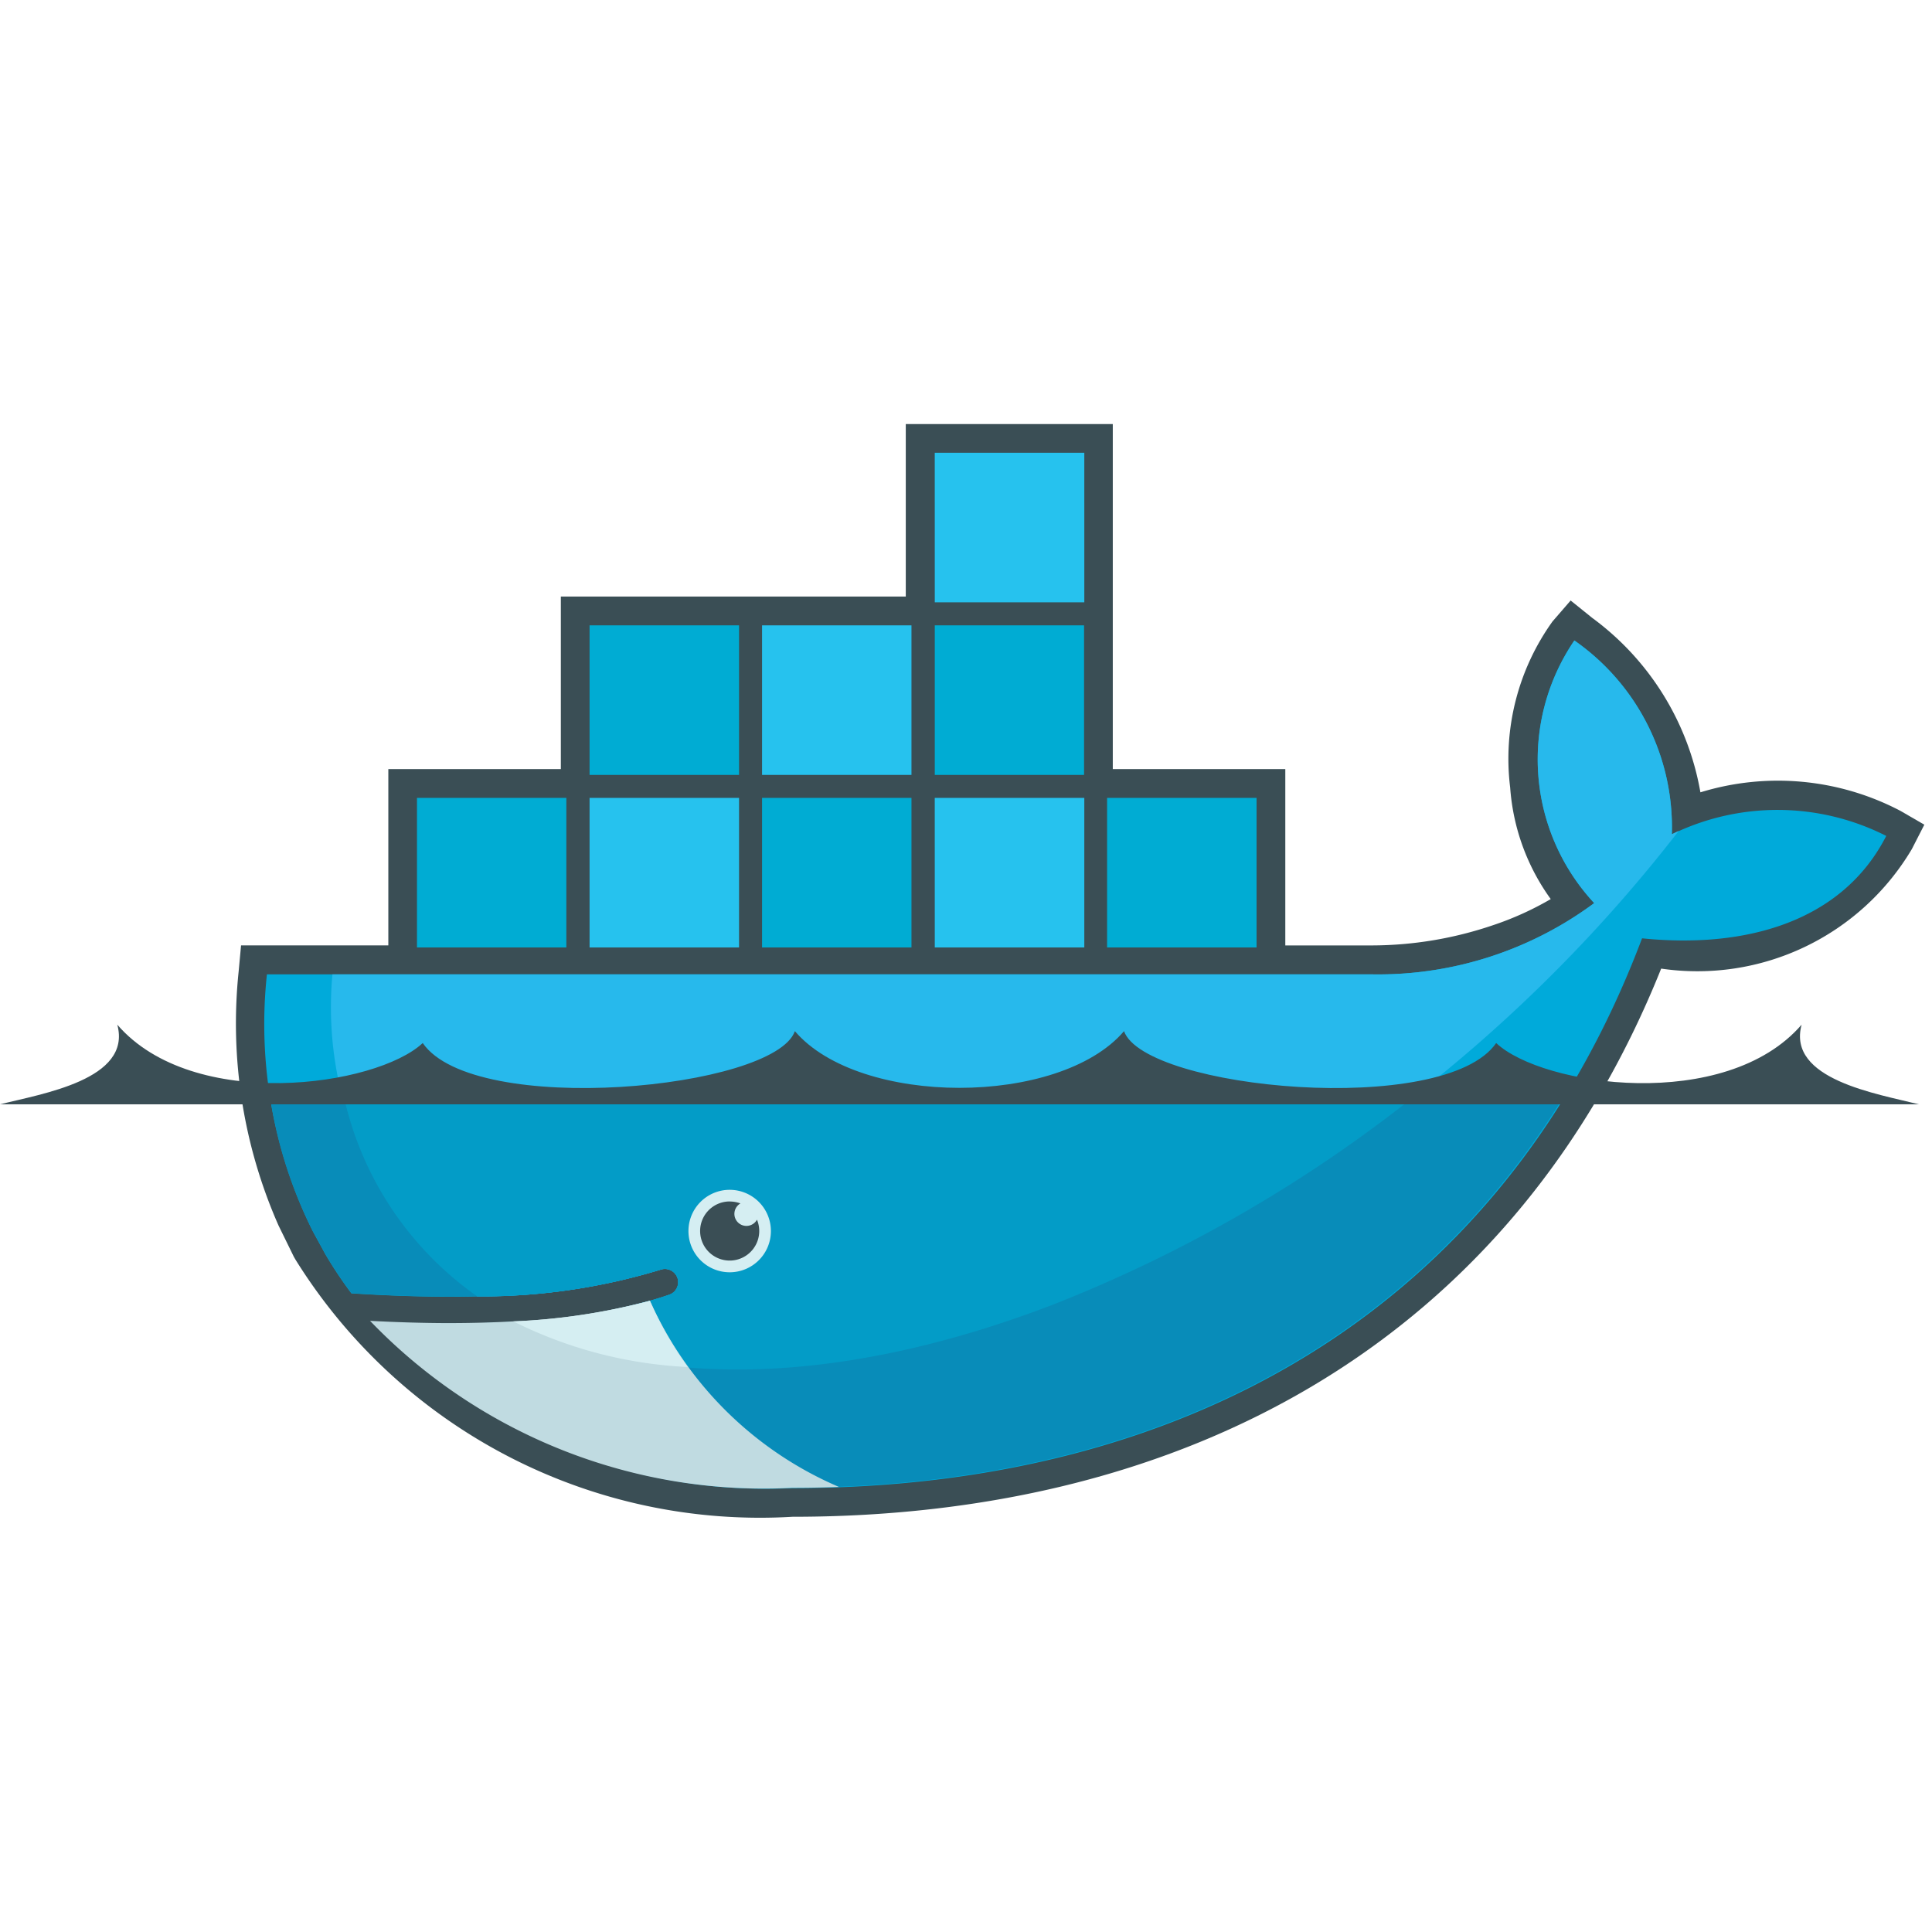 <svg xmlns="http://www.w3.org/2000/svg" width="100" height="100" viewBox="0 0 100 100">
  <g id="docker" transform="translate(-7764 -22224)">
    <rect id="Rectangle_1392" data-name="Rectangle 1392" width="100" height="100" transform="translate(7764 22224)" fill="none"/>
    <g id="Docker-2" data-name="Docker" transform="translate(7764 22245.949)">
      <path id="Path_10254" data-name="Path 10254" d="M50.824,25.909H59.75v9.128h4.518A19.565,19.565,0,0,0,70.472,34a15.873,15.873,0,0,0,3.017-1.362,11.2,11.2,0,0,1-2.1-5.774,12.191,12.191,0,0,1,2.191-8.595l.939-1.085,1.117.9a14.23,14.23,0,0,1,5.6,9.029,13.65,13.65,0,0,1,10.363.964l1.227.711-.644,1.259a12.91,12.91,0,0,1-12.977,6.19C71.482,55.492,54.666,64.61,34.24,64.61a28.31,28.31,0,0,1-25.716-13.3l-.089-.153-.8-1.633a25.9,25.9,0,0,1-2.06-13.137L5.7,35.034h7.623V25.909h8.929V16.98H40.106V8.051H50.821V25.909Z" transform="translate(6.777 -8.051)" fill="#3a4e55"/>
      <path id="Path_10255" data-name="Path 10255" d="M78.7,21.235A11.779,11.779,0,0,0,73.654,11.2a10.928,10.928,0,0,0,1.028,13.593A18.779,18.779,0,0,1,63.21,28.482H5.982A24.116,24.116,0,0,0,8.355,41.776l.651,1.192a22.056,22.056,0,0,0,1.348,2.024h0q3.529.228,6.506.16h0a31.917,31.917,0,0,0,9.495-1.384.687.687,0,1,1,.448,1.3c-.32.11-.655.217-1,.313h0a29.882,29.882,0,0,1-6.563,1.067c.157,0-.164.025-.164.025l-.292.025c-1.035.057-2.134.071-3.291.071-1.249,0-2.49-.025-3.853-.092l-.036.025a28.039,28.039,0,0,0,21.568,8.573c19.779,0,36.556-8.769,43.987-28.459,5.272.541,10.338-.8,12.639-5.3A12.451,12.451,0,0,0,78.7,21.235" transform="translate(7.834 0.002)" fill="#00aada"/>
      <path id="Path_10256" data-name="Path 10256" d="M76.219,21.235A11.778,11.778,0,0,0,71.174,11.2,10.928,10.928,0,0,0,72.2,24.793,18.779,18.779,0,0,1,60.73,28.482H6.892a18.58,18.58,0,0,0,7.492,16.67h0a31.917,31.917,0,0,0,9.495-1.384.687.687,0,0,1,.448,1.3c-.32.11-.655.217-1,.313h0A31.412,31.412,0,0,1,16.59,46.5l-.068-.078c6.731,3.454,16.492,3.44,27.683-.857A77.793,77.793,0,0,0,76.578,21.054l-.356.171" transform="translate(10.315 0.002)" fill="#27b9ec"/>
      <path id="Path_10257" data-name="Path 10257" d="M5.913,17.747a22.878,22.878,0,0,0,2.266,7.332l.651,1.192a22.054,22.054,0,0,0,1.348,2.024q3.529.228,6.506.16a31.917,31.917,0,0,0,9.495-1.384.687.687,0,1,1,.448,1.3c-.32.11-.655.217-1,.313h0A31.4,31.4,0,0,1,18.9,29.775h-.356c-1.035.057-2.134.092-3.28.092-1.249,0-2.522-.025-3.913-.092a28.149,28.149,0,0,0,21.615,8.584c16.933,0,31.661-6.428,40.2-20.633Z" transform="translate(8.011 16.692)" fill="#088cb9"/>
      <path id="Path_10258" data-name="Path 10258" d="M6.98,17.735a17.189,17.189,0,0,0,6.976,10.708,31.917,31.917,0,0,0,9.495-1.384.687.687,0,1,1,.448,1.3c-.32.11-.655.217-1,.313h0a31.871,31.871,0,0,1-6.759,1.092c6.731,3.454,16.464,3.4,27.651-.9A73.086,73.086,0,0,0,62.92,17.731Z" transform="translate(10.739 16.704)" fill="#039cc7"/>
      <path id="Path_10259" data-name="Path 10259" d="M14.554,14.134h.612v6.45h-.612Zm-1.174,0h.637v6.45H13.38Zm-1.174,0h.637v6.45h-.633v-6.45Zm-1.174,0h.637v6.45h-.633v-6.45Zm-1.174,0h.637v6.45H9.861v-6.45Zm-1.149,0h.612v6.45h-.6v-6.45Zm-.644-.644H15.8v7.741H8.069V13.49Z" transform="translate(13.514 5.859)" fill="#00acd3"/>
      <path id="Path_10260" data-name="Path 10260" d="M17.065,11.626h.612v6.45h-.612Zm-1.174,0h.637v6.45h-.637Zm-1.174,0h.637v6.45h-.637Zm-1.174,0h.637v6.45h-.637Zm-1.174,0H13v6.45h-.633Zm-1.149,0h.612v6.45H11.22Zm-.644-.644h7.741v7.741H10.58V10.979Z" transform="translate(19.936 -0.563)" fill="#00acd3"/>
      <path id="Path_10261" data-name="Path 10261" d="M17.065,14.134h.612v6.45h-.612Zm-1.174,0h.637v6.45h-.637Zm-1.174,0h.637v6.45h-.637Zm-1.174,0h.637v6.45h-.637Zm-1.174,0H13v6.45h-.633Zm-1.149,0h.612v6.45H11.22Zm-.644-.644h7.741v7.741H10.58V13.49Z" transform="translate(19.936 5.859)" fill="#26c2ee"/>
      <path id="Path_10262" data-name="Path 10262" d="M19.574,14.134h.612v6.45h-.612Zm-1.174,0h.637v6.45H18.4v-6.45Zm-1.174,0h.637v6.45h-.633v-6.45Zm-1.174,0H16.7v6.45h-.637v-6.45Zm-1.174,0h.637v6.45h-.637Zm-1.149,0h.612v6.45h-.612Zm-.644-.644h7.741v7.741H13.092V13.49Z" transform="translate(26.352 5.859)" fill="#00acd3"/>
      <path id="Path_10263" data-name="Path 10263" d="M19.574,11.626h.612v6.45h-.612Zm-1.174,0h.637v6.45H18.4v-6.45Zm-1.174,0h.637v6.45h-.633v-6.45Zm-1.174,0H16.7v6.45h-.637v-6.45Zm-1.174,0h.637v6.45h-.637Zm-1.149,0h.612v6.45h-.612Zm-.644-.644h7.741v7.741H13.092V10.979Z" transform="translate(26.352 -0.563)" fill="#26c2ee"/>
      <path id="Path_10264" data-name="Path 10264" d="M22.074,14.134h.612v6.45h-.612Zm-1.174,0h.637v6.45H20.9Zm-1.174,0h.637v6.45h-.637Zm-1.174,0h.637v6.45h-.637Zm-1.174,0h.637v6.45h-.637Zm-1.149,0h.612v6.45H16.23Zm-.63-.644h7.741v7.741H15.6Z" transform="translate(32.784 5.859)" fill="#26c2ee"/>
      <path id="Path_10265" data-name="Path 10265" d="M22.085,11.626H22.7v6.45h-.612Zm-1.174,0h.637v6.45h-.637Zm-1.174,0h.637v6.45h-.637Zm-1.174,0H19.2v6.45h-.637Zm-1.174,0h.637v6.45h-.637Zm-1.149,0h.612v6.45H16.24Zm-.644-.644h7.741v7.741H15.61V10.979Z" transform="translate(32.774 -0.563)" fill="#00acd3"/>
      <path id="Path_10266" data-name="Path 10266" d="M22.074,9.113h.612v6.45h-.612Zm-1.174,0h.637v6.45H20.9Zm-1.174,0h.637v6.45h-.637Zm-1.174,0h.637v6.45h-.637Zm-1.174,0h.637v6.45h-.637Zm-1.149,0h.612v6.45H16.23Zm-.63-.644h7.741V16.21H15.6Z" transform="translate(32.784 -6.982)" fill="#26c2ee"/>
      <path id="Path_10267" data-name="Path 10267" d="M24.595,14.134h.6v6.45h-.6Zm-1.174,0h.633v6.45h-.633Zm-1.174,0h.637v6.45h-.637Zm-1.174,0h.637v6.45h-.637Zm-1.174,0h.637v6.45H19.9Zm-1.149,0h.612v6.45H18.75Zm-.644-.644h7.741v7.741H18.11V13.49Z" transform="translate(39.193 5.859)" fill="#00acd3"/>
      <path id="Path_10268" data-name="Path 10268" d="M14.15,19.193a2.134,2.134,0,1,1-2.134,2.134,2.134,2.134,0,0,1,2.134-2.134" transform="translate(23.618 20.443)" fill="#d5eef2"/>
      <path id="Path_10269" data-name="Path 10269" d="M13.716,19.363a1.533,1.533,0,0,1,.555.1.623.623,0,1,0,.857.84,1.53,1.53,0,1,1-1.423-.943" transform="translate(24.053 20.878)" fill="#3a4e55"/>
      <path id="Path_10270" data-name="Path 10270" d="M2,20.913h99.322c-2.163-.548-6.841-1.288-6.072-4.123-3.931,4.55-13.415,3.2-15.809.95-2.664,3.867-18.182,2.4-19.263-.615-3.34,3.913-13.7,3.913-17.036,0-1.067,3.013-16.6,4.482-19.263.615-2.394,2.245-11.875,3.6-15.809-.95C8.843,19.636,4.158,20.365,2,20.913" transform="translate(-1.999 14.298)" fill="#3a4e55"/>
      <path id="Path_10271" data-name="Path 10271" d="M31.673,30.451a18.808,18.808,0,0,1-9.8-9.644A32.728,32.728,0,0,1,14.8,21.874q-1.551.085-3.262.089-1.971,0-4.155-.117a28.253,28.253,0,0,0,21.86,8.644q1.224,0,2.43-.046" transform="translate(11.77 24.571)" fill="#c0dbe1"/>
      <path id="Path_10272" data-name="Path 10272" d="M18.5,24.243a18.519,18.519,0,0,1-1.964-3.436,32.728,32.728,0,0,1-7.069,1.067A22.5,22.5,0,0,0,18.5,24.236" transform="translate(17.102 24.571)" fill="#d5eef2"/>
    </g>
  </g>
</svg>
